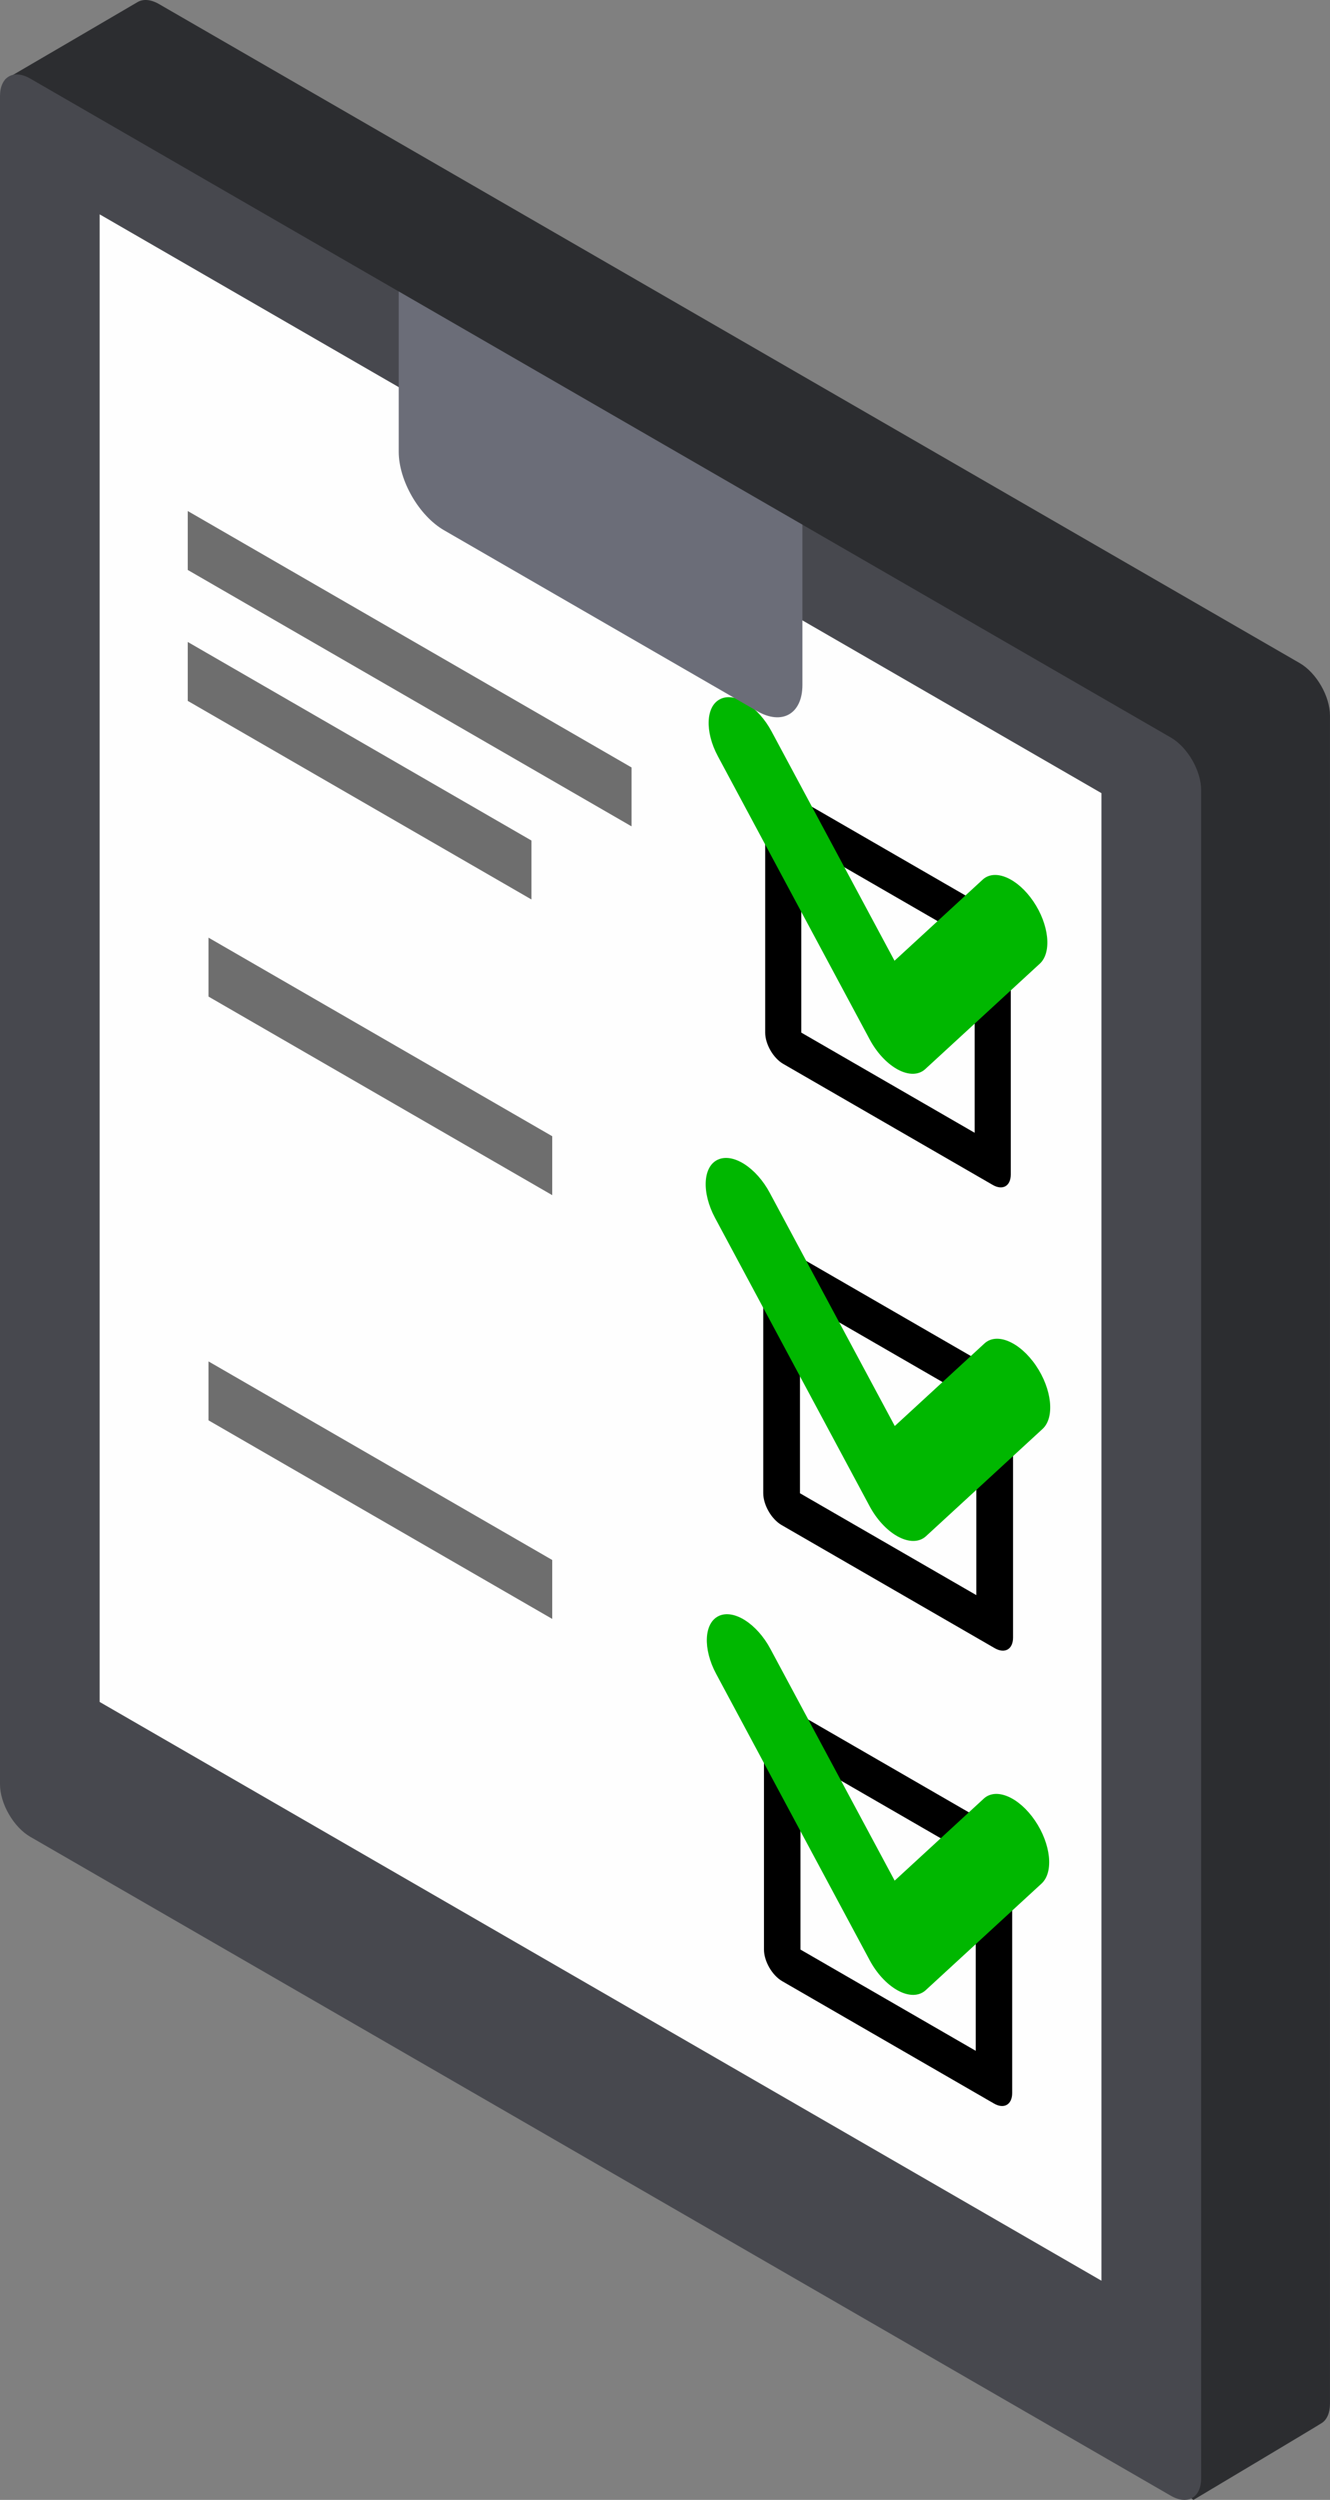 <?xml version="1.0" encoding="UTF-8" standalone="no"?>
<svg
   width="54.341"
   height="102.07"
   xml:space="preserve"
   overflow="hidden"
   version="1.1"
   id="svg40"
   sodipodi:docname="Checklist.svg"
   xmlns:inkscape="http://www.inkscape.org/namespaces/inkscape"
   xmlns:sodipodi="http://sodipodi.sourceforge.net/DTD/sodipodi-0.dtd"
   xmlns="http://www.w3.org/2000/svg"
   xmlns:svg="http://www.w3.org/2000/svg"><rect width="100%" height="100%" fill="#808080" stroke="none"/><defs
     id="defs44" /><sodipodi:namedview
     id="namedview42"
     pagecolor="#ffffff"
     bordercolor="#000000"
     borderopacity="0.25"
     inkscape:showpageshadow="2"
     inkscape:pageopacity="0.0"
     inkscape:pagecheckerboard="0"
     inkscape:deskcolor="#d1d1d1"
     showgrid="false" /><g
     transform="translate(-707.6,-422.465)"
     id="g38"><path
       d="M 107.898,20.634 61.297,47.539 c -0.683,0.395 -1.237,1.354 -1.237,2.143 v 68.93 c 0,0.376 0.126,0.646 0.332,0.782 0.226,0.15 5.246,3.141 5.246,3.141 L 107.899,92.421 c 0.683,-0.395 1.237,-1.354 1.237,-2.143 l 5.052,-66.568 c 0,0 -5.187,-3.025 -5.404,-3.157 -0.225,-0.136 -0.539,-0.12 -0.886,0.08 z"
       fill="#2c2d30"
       transform="matrix(-1,0,0,1,822,402)"
       id="path4" /><path
       d="M 113.163,23.674 66.561,50.579 c -0.683,0.395 -1.237,1.354 -1.237,2.143 v 68.93 c 0,0.789 0.554,1.109 1.237,0.714 L 113.163,95.461 c 0.683,-0.394 1.237,-1.354 1.237,-2.143 V 24.388 c 0,-0.789 -0.554,-1.109 -1.237,-0.714 z"
       fill="#47484e"
       transform="matrix(-1,0,0,1,822,402)"
       id="path6" /><path
       d="M 69.397,113.586 110.328,89.955 V 29.217 L 69.397,52.849 Z"
       fill="#fefefe"
       transform="matrix(-1,0,0,1,822,402)"
       id="path8" /><path
       d="m 73.759,86.893 8.706,-5.027 v -9.634 l -8.706,5.027 z"
       fill="#fefefe"
       transform="matrix(-1,0,0,1,822,402)"
       id="path10" /><path
       d="m 82.465,71.367 -8.706,5.026 c -0.414,0.239 -0.75,0.821 -0.75,1.299 v 9.634 c 0,0.479 0.336,0.672 0.75,0.433 l 8.706,-5.026 c 0.414,-0.239 0.75,-0.821 0.75,-1.299 V 71.8 c 0,-0.479 -0.336,-0.673 -0.75,-0.433 z m -0.75,10.067 -7.206,4.16 v -7.902 l 7.206,-4.16 z"
       transform="matrix(-1,0,0,1,822,402)"
       id="path12" /><path
       d="m 73.789,105.49 8.653,-4.995 v -9.575 l -8.653,4.996 z"
       fill="#fefefe"
       transform="matrix(-1,0,0,1,822,402)"
       id="path14" /><path
       d="m 82.441,90.06 -8.652,4.995 c -0.412,0.238 -0.745,0.816 -0.745,1.291 v 9.575 c 0,0.476 0.334,0.668 0.745,0.43 l 8.652,-4.995 c 0.412,-0.238 0.745,-0.816 0.745,-1.291 V 90.49 c 0,-0.475 -0.333,-0.668 -0.745,-0.43 z m -0.746,10.005 -7.161,4.134 v -7.853 l 7.161,-4.134 z"
       transform="matrix(-1,0,0,1,822,402)"
       id="path16" /><path
       d="m 73.84,67.993 8.559,-4.941 v -9.471 l -8.559,4.941 z"
       fill="#fefefe"
       transform="matrix(-1,0,0,1,822,402)"
       id="path18" /><path
       d="m 82.398,52.729 -8.559,4.941 c -0.407,0.235 -0.737,0.807 -0.737,1.278 v 9.471 c 0,0.471 0.33,0.661 0.737,0.426 l 8.559,-4.941 c 0.408,-0.235 0.738,-0.807 0.738,-1.277 v -9.471 c 0,-0.471 -0.33,-0.662 -0.738,-0.426 z m -0.737,9.897 -7.083,4.09 v -7.768 l 7.083,-4.09 z"
       transform="matrix(-1,0,0,1,822,402)"
       id="path20" /><path
       d="m 85.028,86.442 c -0.614,-0.282 -1.557,0.322 -2.105,1.347 l -5.077,9.462 -3.641,-3.349 c -0.504,-0.463 -1.439,-0.062 -2.092,0.896 -0.652,0.957 -0.773,2.108 -0.27,2.571 l 4.735,4.355 c 0.271,0.248 0.683,0.256 1.125,0.019 0.018,-0.009 0.037,-0.02 0.055,-0.031 0.422,-0.244 0.827,-0.684 1.109,-1.212 l 6.273,-11.692 c 0.55,-1.026 0.499,-2.085 -0.114,-2.366 z"
       fill="#00b700"
       transform="matrix(-1,0,0,1,822,402)"
       id="path22" /><path
       d="m 85.068,67.813 c -0.618,-0.284 -1.567,0.324 -2.119,1.355 l -5.108,9.521 -3.663,-3.37 c -0.507,-0.466 -1.448,-0.061 -2.104,0.901 -0.656,0.963 -0.777,2.121 -0.272,2.587 l 4.765,4.382 c 0.273,0.249 0.687,0.257 1.133,0.02 0.018,-0.01 0.037,-0.021 0.056,-0.031 0.425,-0.245 0.832,-0.688 1.116,-1.22 l 6.312,-11.765 c 0.553,-1.032 0.502,-2.098 -0.115,-2.38 z"
       fill="#00b700"
       transform="matrix(-1,0,0,1,822,402)"
       id="path24" /><path
       d="m 84.957,49 c -0.607,-0.279 -1.54,0.318 -2.083,1.332 l -5.022,9.36 -3.602,-3.312 c -0.499,-0.459 -1.424,-0.062 -2.069,0.886 -0.645,0.947 -0.764,2.085 -0.267,2.544 l 4.684,4.308 c 0.268,0.245 0.676,0.253 1.114,0.019 0.018,-0.009 0.037,-0.02 0.055,-0.031 0.418,-0.241 0.818,-0.676 1.098,-1.199 l 6.205,-11.566 c 0.544,-1.014 0.493,-2.062 -0.113,-2.34 z"
       fill="#00b700"
       transform="matrix(-1,0,0,1,822,402)"
       id="path26" /><path
       d="m 81.615,41.888 v 6.542 c 0,1.181 0.829,1.66 1.852,1.069 l 6.395,-3.692 6.395,-3.692 c 1.023,-0.59 1.852,-2.027 1.852,-3.207 v -6.542 l -8.247,4.761 z"
       fill="#6b6d78"
       transform="matrix(-1,0,0,1,822,402)"
       id="path28" /><path
       d="M 88.596,54.205 106.729,43.736 V 41.33 L 88.596,51.8 Z"
       fill="#6e6e6e"
       transform="matrix(-1,0,0,1,822,402)"
       id="path30" /><path
       d="m 92.686,57.19 14.043,-8.108 v -2.406 l -14.043,8.108 z"
       fill="#6e6e6e"
       transform="matrix(-1,0,0,1,822,402)"
       id="path32" /><path
       d="m 91.837,69.263 14.044,-8.108 v -2.406 l -14.044,8.108 z"
       fill="#6e6e6e"
       transform="matrix(-1,0,0,1,822,402)"
       id="path34" /><path
       d="m 91.837,86.565 14.044,-8.108 v -2.406 l -14.044,8.108 z"
       fill="#6e6e6e"
       transform="matrix(-1,0,0,1,822,402)"
       id="path36" /></g></svg>
